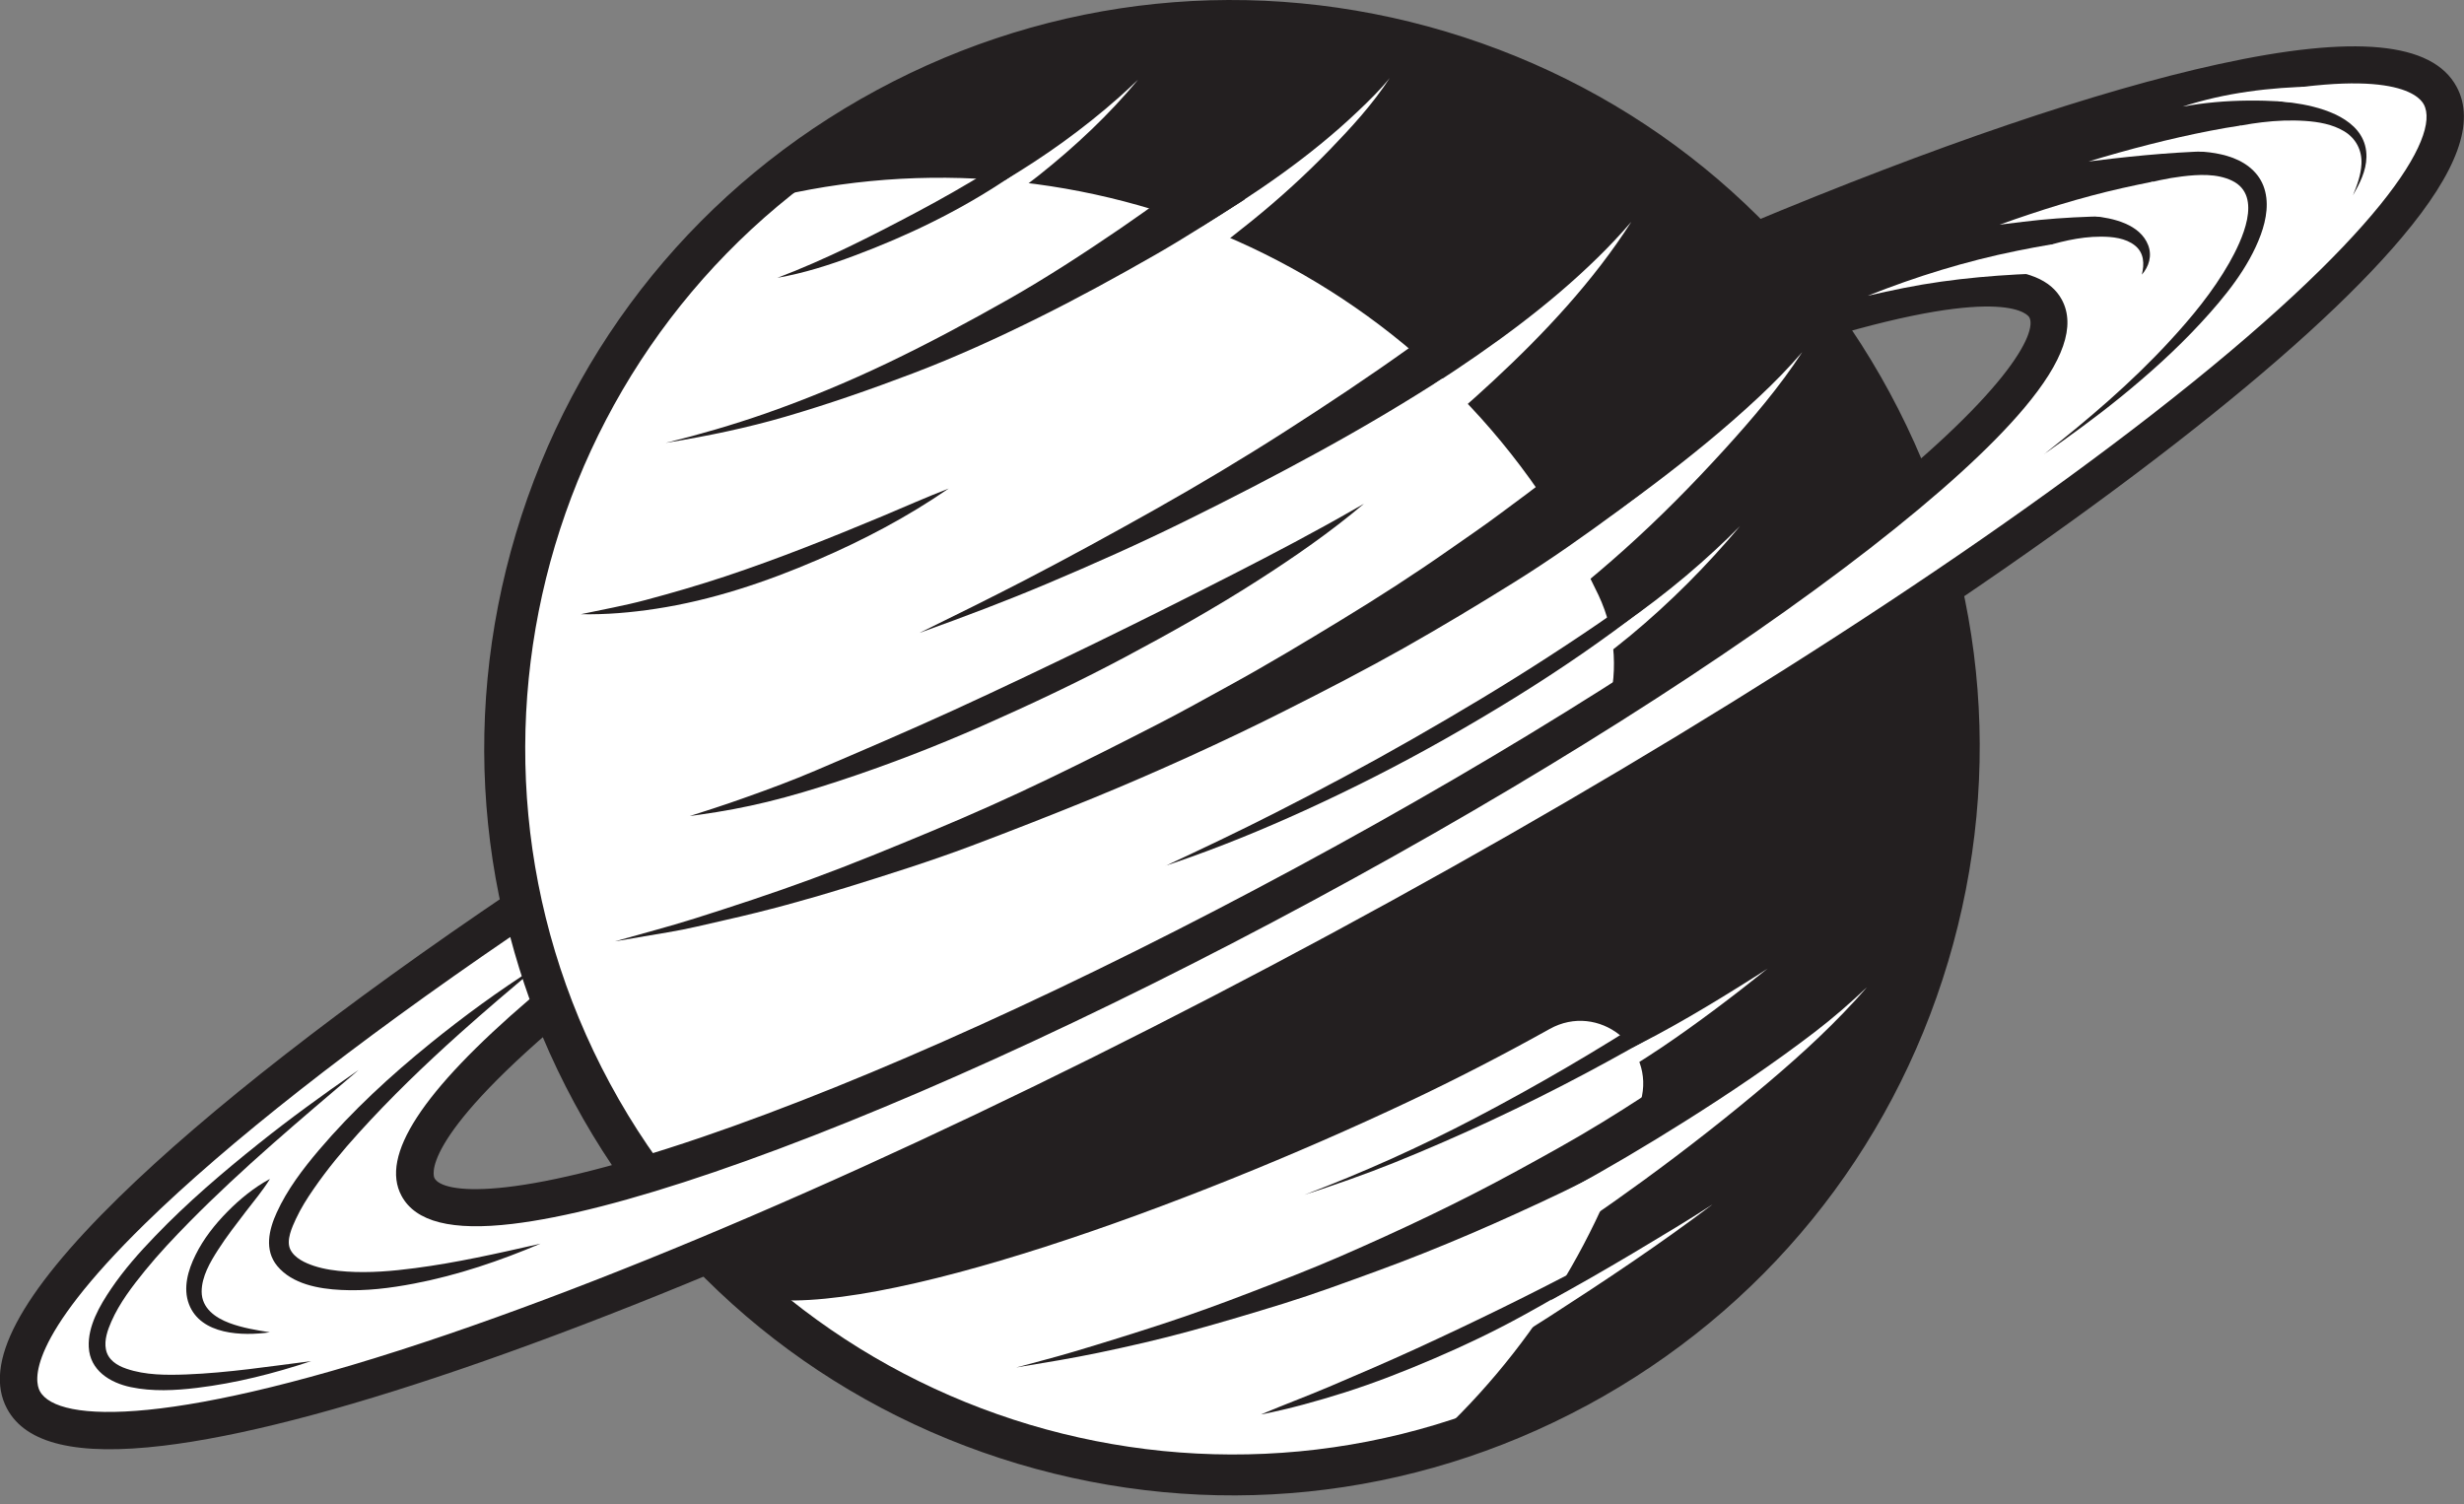 <svg

          width="208"
          height="127"
          viewBox="0 0 208 127"
          fill="none"
          xmlns="http://www.w3.org/2000/svg"
        >
          <rect x="0" y="0" width="208" height="127" fill="#808080" stroke="none"/>
          <g clip-path="url(#clip0_4993_1188)">
            <path
              d="M103.999 124.501C137.898 124.501 165.377 97.021 165.377 63.122C165.377 29.224 137.898 1.744 103.999 1.744C70.101 1.744 42.621 29.224 42.621 63.122C42.621 97.021 70.101 124.501 103.999 124.501Z"
              fill="white"
            />
            <path
              d="M133.964 118.638C119.13 126.644 102.077 128.389 85.927 123.567C69.784 118.738 56.481 107.915 48.475 93.089C40.469 78.255 38.724 61.202 43.546 45.052C48.376 28.901 59.199 15.606 74.025 7.6C88.858 -0.406 105.919 -2.151 122.069 2.671C138.219 7.501 151.515 18.323 159.521 33.15C167.527 47.975 169.272 65.036 164.45 81.187C159.62 97.337 148.797 110.632 133.971 118.638H133.964ZM75.655 10.616C46.699 26.245 35.861 62.511 51.491 91.466C67.121 120.421 103.386 131.26 132.341 115.63C161.296 100 172.135 63.735 156.505 34.78C140.883 5.824 104.61 -5.014 75.655 10.616Z"
              fill="#231F20"
            />
            <path
              d="M165.115 57.314C165.092 57.03 165.053 56.747 165.023 56.464C165 56.265 164.985 56.066 164.962 55.867C164.916 55.492 164.87 55.117 164.816 54.742C164.801 54.642 164.793 54.535 164.778 54.436C164.717 53.999 164.648 53.571 164.579 53.135C164.579 53.096 164.564 53.05 164.556 53.012C164.479 52.545 164.395 52.078 164.303 51.604C164.303 51.604 164.303 51.596 164.303 51.588C161.976 39.441 155.884 27.585 145.49 17.642C131.613 4.37 112.049 -1.225 93.22 2.541C81.318 4.921 71.252 10.126 63.307 17.153C90.219 9.812 119.603 21.638 133.419 47.241C133.955 48.228 134.46 49.231 134.935 50.234C138.027 56.785 135.463 64.623 129.125 68.136C123.714 71.137 117.919 74.29 111.812 77.589C89.737 89.507 70.908 99.304 58.348 104.164C60.07 106.086 61.899 107.877 63.82 109.545C73.908 111.443 100.491 101.692 118.838 93.028C122.956 91.084 126.967 89.009 130.809 86.866C134.935 84.562 139.78 88.389 138.509 92.943C135.378 104.126 129.094 114.413 120.093 122.373C124.54 121.164 128.918 119.427 133.151 117.146C155.065 105.32 166.883 82.09 165.237 58.76C165.206 58.278 165.161 57.803 165.115 57.321V57.314Z"
              fill="#231F20"
            />
            <path
              d="M148.081 20.39C150.071 22.449 151.938 24.661 153.653 27.034C164.192 23.88 171.227 23.321 172.696 26.038C176.117 32.376 148.134 54.114 110.193 74.596C72.251 95.079 38.727 106.537 35.305 100.199C33.836 97.474 38.168 91.91 46.587 84.822C45.546 82.09 44.72 79.311 44.092 76.517C15.741 95.653 -1.381 111.94 1.987 118.179C7.069 127.593 56.851 110.57 113.193 80.161C169.527 49.751 211.081 17.474 205.999 8.059C202.631 1.821 179.615 7.194 148.081 20.39Z"
              fill="white"
            />
            <path
              d="M113.935 81.539C86.617 96.289 59.958 108.374 38.871 115.585C28.553 119.113 20.111 121.287 13.766 122.045C6.51 122.91 2.2 121.892 0.601 118.929C-1.451 115.133 1.642 109.293 10.038 101.072C17.493 93.778 28.959 84.838 43.196 75.232L45.102 73.946L45.607 76.189C46.219 78.914 47.038 81.639 48.041 84.279L48.439 85.32L47.589 86.04C35.243 96.426 36.613 99.35 36.682 99.465C37.348 100.705 42.935 101.57 59.292 95.982C73.36 91.176 91.171 83.093 109.442 73.227C127.72 63.361 144.245 52.905 155.986 43.789C169.634 33.181 171.976 28.037 171.31 26.797C171.249 26.675 169.557 23.927 154.096 28.55L153.032 28.871L152.381 27.968C150.728 25.68 148.899 23.506 146.955 21.493L145.355 19.84L147.475 18.952C163.319 12.323 177.081 7.647 187.269 5.419C198.75 2.909 205.332 3.529 207.376 7.325C208.976 10.287 207.468 14.451 202.761 20.038C198.65 24.922 192.198 30.793 183.587 37.482C165.99 51.152 141.252 66.797 113.935 81.547V81.539ZM43.088 79.09C29.878 88.106 19.238 96.457 12.235 103.307C2.216 113.112 2.912 116.603 3.364 117.437C4.833 120.154 14.745 120.521 37.853 112.622C58.779 105.466 85.263 93.449 112.435 78.784C139.607 64.118 164.192 48.565 181.651 35.002C200.939 20.015 206.075 11.527 204.605 8.81C204.154 7.976 201.62 5.48 187.927 8.473C178.359 10.563 165.546 14.88 150.751 20.972C151.976 22.335 153.139 23.751 154.241 25.22C165.745 21.898 172.228 21.921 174.05 25.297C175.236 27.501 174.203 30.486 170.881 34.436C168.087 37.758 163.717 41.73 157.892 46.261C146.021 55.485 129.335 66.04 110.911 75.982C92.488 85.925 74.508 94.084 60.287 98.945C53.307 101.333 47.581 102.802 43.272 103.315C38.152 103.927 35.082 103.154 33.896 100.95C32.074 97.575 35.61 92.14 44.703 84.348C44.084 82.618 43.54 80.866 43.073 79.097L43.088 79.09Z"
              fill="#231F20"
            />
            <path
              d="M148.082 20.389C150.072 22.448 151.94 24.66 153.654 27.033C159.364 25.326 164.041 24.385 167.363 24.301L197.152 5.51C187.095 6.038 169.567 11.396 148.082 20.382V20.389Z"
              fill="#231F20"
            />
            <path
              d="M156.765 84.961C155.441 86.025 154.14 87.127 152.77 88.13C151.683 88.926 150.611 89.745 149.494 90.502C148.399 91.245 147.282 91.965 146.172 92.699C143.906 94.2 141.518 95.531 139.146 96.855C136.727 98.203 134.27 99.496 131.775 100.69C126.692 103.109 121.526 105.367 116.237 107.296C113.619 108.252 111.009 109.217 108.353 110.043C105.735 110.855 103.11 111.635 100.462 112.363C97.898 113.067 95.311 113.656 92.708 114.2C90.542 114.651 88.368 115.011 86.179 115.371C86.049 115.394 85.911 115.417 85.781 115.44C87.381 115.003 88.988 114.598 90.58 114.123C93.106 113.373 95.609 112.592 98.112 111.773C100.645 110.947 103.156 110.028 105.636 109.071C108.139 108.107 110.649 107.143 113.114 106.071C118.196 103.859 123.21 101.494 128.078 98.83C130.489 97.514 132.9 96.189 135.242 94.751C137.546 93.342 139.796 91.865 142.031 90.342C144.197 88.865 146.317 87.311 148.353 85.657C149.287 84.9 150.229 84.165 151.124 83.361C151.844 82.711 152.571 82.075 153.29 81.432C153.382 81.348 153.474 81.272 153.566 81.188C154.5 82.29 155.433 83.392 156.367 84.494L156.765 84.969V84.961Z"
              fill="#231F20"
            />
            <path
              d="M130.4 25.992C127.744 27.929 125.057 29.812 122.302 31.603C118.773 33.899 115.13 36.05 111.44 38.078C107.659 40.152 103.832 42.127 99.959 44.033C96.163 45.901 92.298 47.623 88.402 49.268C84.942 50.73 81.429 52.054 77.9 53.325C77.801 53.363 77.709 53.394 77.609 53.432C80.572 51.978 83.534 50.516 86.465 49C90.216 47.056 93.92 45.028 97.602 42.954C101.291 40.872 104.934 38.698 108.501 36.409C112.037 34.144 115.528 31.825 118.941 29.383C121.888 27.278 124.743 25.066 127.552 22.785C127.629 22.724 127.713 22.655 127.79 22.594C128.662 23.727 129.527 24.852 130.4 25.985V25.992Z"
              fill="#231F20"
            />
            <path
              d="M58.23 68.886C58.873 68.672 59.516 68.465 60.159 68.266C61.124 67.96 62.065 67.623 63.022 67.286C64.966 66.597 66.918 65.87 68.816 65.059C72.743 63.383 76.662 61.707 80.542 59.931C84.553 58.094 88.525 56.196 92.498 54.267C96.379 52.376 100.236 50.447 104.086 48.48C107.576 46.697 111.044 44.875 114.442 42.923C114.672 42.793 114.909 42.656 115.139 42.525C112.307 44.921 109.283 47.011 106.168 49.008C102.54 51.335 98.782 53.44 94.978 55.468C91.028 57.573 86.979 59.479 82.892 61.286C78.919 63.038 74.863 64.6 70.737 65.955C68.77 66.597 66.78 67.202 64.767 67.692C62.884 68.151 60.986 68.503 59.072 68.771C58.797 68.809 58.521 68.848 58.246 68.886H58.23Z"
              fill="#231F20"
            />
            <path
              d="M49.031 51.849C50.853 51.458 52.682 51.137 54.481 50.655C56.754 50.05 59.012 49.392 61.247 48.649C65.732 47.157 70.126 45.396 74.489 43.575C76.356 42.794 78.201 41.967 80.084 41.24C76.632 43.621 72.874 45.603 69.024 47.256C64.668 49.132 60.068 50.678 55.369 51.39C53.264 51.711 51.151 51.895 49.023 51.849H49.031Z"
              fill="#231F20"
            />
            <path
              d="M101.242 19.234C105.98 16.364 110.58 13.241 114.606 9.414C115.555 8.519 116.497 7.592 117.316 6.582C115.892 8.779 114.078 10.754 112.264 12.629C110.213 14.749 108.016 16.747 105.72 18.607C104.663 19.464 103.599 20.291 102.52 21.117C102.092 20.489 101.663 19.862 101.234 19.234H101.242Z"
              fill="white"
            />
            <path
              d="M84.656 15.314C88.162 13.24 91.461 10.875 94.507 8.173C95.043 7.698 95.563 7.216 96.076 6.719C93.627 9.681 90.764 12.36 87.756 14.755C86.998 15.36 86.218 15.934 85.437 16.508C85.177 16.11 84.916 15.712 84.648 15.322L84.656 15.314Z"
              fill="white"
            />
            <path
              d="M65.625 23.452C69.682 21.913 73.562 19.938 77.397 17.902C81.607 15.667 85.702 13.18 89.513 10.31C91.205 9.031 92.835 7.684 94.443 6.299C91.894 9.827 88.564 12.728 84.959 15.139C80.987 17.795 76.609 19.908 72.139 21.576C70.019 22.372 67.86 23.061 65.625 23.452Z"
              fill="#231F20"
            />
            <path
              d="M121.07 32.423C125.946 29.262 130.722 25.818 134.878 21.738C135.866 20.774 136.807 19.771 137.71 18.723C134.511 23.721 130.385 28.13 126.045 32.156C125.035 33.097 124.002 34.016 122.961 34.926C122.333 34.092 121.698 33.258 121.07 32.423Z"
              fill="white"
            />
            <path
              d="M130.938 46.812C133.869 45.014 136.693 43.085 139.441 41.011C142.572 38.653 145.633 36.173 148.496 33.494C149.774 32.3 150.991 31.053 152.132 29.729C150.226 32.66 147.945 35.331 145.595 37.918C142.901 40.88 140.069 43.751 137.091 46.414C135.775 47.593 134.42 48.741 133.05 49.859C132.346 48.841 131.642 47.83 130.938 46.812Z"
              fill="white"
            />
            <path
              d="M142.297 38.614C140.453 40.114 138.623 41.622 136.718 43.03C133.824 45.166 130.893 47.24 127.846 49.138C124.762 51.059 121.654 52.927 118.485 54.718C115.21 56.563 111.872 58.285 108.512 59.977C105.826 61.339 103.093 62.632 100.353 63.88C97.689 65.089 94.995 66.26 92.285 67.37C88.872 68.763 85.45 70.103 81.998 71.404C78.539 72.705 75.01 73.815 71.482 74.91C68.114 75.951 64.708 76.884 61.271 77.657C59.641 78.025 58.011 78.438 56.365 78.706C55.048 78.92 53.739 79.158 52.423 79.38C52.255 79.41 52.078 79.441 51.91 79.464C54.16 78.821 56.418 78.239 58.646 77.535C61.952 76.486 65.244 75.407 68.504 74.205C71.903 72.958 75.248 71.58 78.592 70.187C81.922 68.802 85.236 67.324 88.489 65.755C91.627 64.247 94.727 62.678 97.827 61.086C99.855 60.045 101.853 58.92 103.851 57.826C107.066 56.065 110.211 54.167 113.342 52.261C116.381 50.409 119.381 48.48 122.297 46.436C123.782 45.395 125.29 44.377 126.744 43.283C128.137 42.234 129.569 41.224 130.916 40.114C132.248 39.02 133.633 37.979 134.903 36.823C135.876 35.935 136.863 35.055 137.843 34.167C137.965 34.052 138.095 33.945 138.218 33.83C139.412 35.223 140.606 36.608 141.8 38.002C141.968 38.201 142.137 38.392 142.305 38.591L142.297 38.614Z"
              fill="#231F20"
            />
            <path
              d="M134.352 54.435C138.056 52.093 141.546 49.437 144.761 46.459C145.488 45.794 146.192 45.105 146.889 44.408C144.08 47.761 140.988 50.868 137.628 53.654C136.824 54.32 135.997 54.963 135.163 55.599L134.352 54.427V54.435Z"
              fill="white"
            />
            <path
              d="M98.394 73.088C101.502 71.642 104.594 70.172 107.648 68.618C111.552 66.636 115.425 64.562 119.229 62.388C123.156 60.145 127.036 57.826 130.833 55.361C134.552 52.95 138.242 50.432 141.678 47.631C143.347 46.268 144.985 44.875 146.516 43.352C147.243 42.625 147.939 41.867 148.598 41.079C149.21 40.344 149.822 39.548 150.274 38.706L150.703 37.91C150.021 39.586 149.126 41.133 147.985 42.541C146.7 44.141 145.306 45.626 143.814 47.034C140.622 50.057 137.101 52.736 133.489 55.231C129.776 57.795 125.926 60.145 122 62.373C118.134 64.562 114.162 66.582 110.113 68.427C106.538 70.057 102.903 71.542 99.191 72.813C98.923 72.905 98.662 72.996 98.394 73.081V73.088Z"
              fill="#231F20"
            />
            <path
              d="M137.094 88.779C140.86 86.949 144.457 84.783 147.993 82.548C148.399 82.288 148.812 82.035 149.21 81.768C146.317 84.087 143.355 86.337 140.286 88.411C139.459 88.97 138.625 89.498 137.783 90.026C137.553 89.613 137.323 89.192 137.094 88.779Z"
              fill="white"
            />
            <path
              d="M127.004 111.819C131.918 109.324 136.686 106.523 141.394 103.66C142.465 103.009 143.521 102.351 144.57 101.67C140.161 104.999 135.538 108.084 130.892 111.077C129.836 111.758 128.772 112.424 127.693 113.067C127.463 112.654 127.234 112.233 127.004 111.819Z"
              fill="white"
            />
            <path
              d="M110.109 100.865C115.039 98.99 119.838 96.839 124.514 94.389C129.757 91.642 134.87 88.657 139.838 85.434C142.073 83.988 144.262 82.472 146.443 80.934C146.818 81.485 147.193 82.036 147.569 82.587C143.129 85.411 138.598 88.082 133.952 90.555C128.663 93.371 123.236 95.913 117.679 98.155C115.192 99.158 112.658 100.031 110.109 100.865Z"
              fill="#231F20"
            />
            <path
              d="M132.426 100.437C135.778 98.608 139.054 96.664 142.284 94.628C146.027 92.27 149.693 89.798 153.207 87.111C154.745 85.933 156.192 84.67 157.6 83.338C155.059 86.269 152.212 88.887 149.257 91.39C145.859 94.268 142.345 97.016 138.748 99.641C137.187 100.782 135.618 101.891 134.018 102.978C133.49 102.129 132.954 101.287 132.426 100.437Z"
              fill="white"
            />
            <path
              d="M106.461 119.396C108.359 118.592 110.296 117.873 112.194 117.069C114.666 116.02 117.131 114.956 119.572 113.839C124.479 111.589 129.324 109.216 134.1 106.69C136.212 105.572 138.279 104.386 140.369 103.223C136.786 106.33 132.684 108.795 128.535 111.068C126.109 112.4 123.591 113.602 121.05 114.688C118.57 115.752 116.052 116.74 113.472 117.559C111.168 118.286 108.834 118.937 106.461 119.403V119.396Z"
              fill="#231F20"
            />
            <path
              d="M105.059 16.839C102.571 18.431 100.091 20.039 97.527 21.508C94.29 23.36 91.021 25.151 87.676 26.812C84.209 28.535 80.658 30.15 77.037 31.527C73.493 32.874 69.934 34.114 66.291 35.178C63.061 36.12 59.77 36.801 56.455 37.344C56.364 37.36 56.279 37.375 56.188 37.39C59.035 36.686 61.836 35.875 64.607 34.91C68.128 33.678 71.588 32.239 74.948 30.632C78.4 28.979 81.76 27.172 85.089 25.289C88.342 23.445 91.488 21.393 94.573 19.288C97.252 17.459 99.839 15.53 102.418 13.571C102.487 13.517 102.564 13.464 102.633 13.41C103.444 14.551 104.255 15.699 105.059 16.839Z"
              fill="#231F20"
            />
            <path
              d="M30.264 90.332C25.396 94.481 20.474 98.599 15.982 103.16C14.688 104.477 13.418 105.816 12.254 107.248C11.175 108.579 10.088 109.988 9.399 111.564C9.085 112.276 8.787 113.126 8.94 113.907C9.108 114.795 9.881 115.277 10.677 115.545C12.277 116.096 14.068 116.088 15.737 116.027C19.273 115.889 22.763 115.346 26.269 114.902C23.131 115.943 19.916 116.762 16.625 117.16C14.788 117.382 12.866 117.481 11.045 117.098C9.284 116.731 7.585 115.682 7.493 113.708C7.409 111.94 8.419 110.217 9.376 108.801C10.463 107.194 11.757 105.732 13.104 104.339C15.806 101.522 18.783 98.981 21.829 96.547C24.478 94.427 27.226 92.437 30.019 90.5C30.103 90.447 30.188 90.386 30.264 90.332Z"
              fill="#231F20"
            />
            <path
              d="M22.772 99.549C22.175 100.513 21.432 101.393 20.743 102.289C19.94 103.345 19.121 104.386 18.409 105.503C17.743 106.537 17.023 107.769 17.023 109.032C17.023 110.433 18.179 111.244 19.373 111.688C20.476 112.101 21.631 112.285 22.779 112.469C20.468 112.798 16.947 112.698 15.952 110.096C15.431 108.726 15.875 107.21 16.503 105.947C17.177 104.577 18.133 103.368 19.197 102.289C20.238 101.232 21.455 100.237 22.764 99.533L22.772 99.549Z"
              fill="#231F20"
            />
            <path
              d="M45.436 81.531C43.201 83.414 40.974 85.305 38.792 87.256C35.83 89.912 32.96 92.675 30.288 95.63C28.926 97.13 27.625 98.699 26.477 100.368C25.918 101.171 25.39 102.013 24.977 102.901C24.655 103.598 24.142 104.7 24.502 105.465C24.862 106.216 25.773 106.621 26.515 106.866C27.403 107.157 28.337 107.279 29.263 107.341C31.184 107.471 33.136 107.302 35.042 107.05C38.517 106.598 41.93 105.825 45.344 105.052C45.444 105.029 45.543 105.006 45.635 104.983C42.206 106.438 38.647 107.647 34.98 108.351C32.944 108.741 30.87 109.002 28.796 108.894C26.913 108.803 24.67 108.405 23.4 106.866C22.298 105.527 22.696 103.812 23.361 102.358C24.242 100.421 25.566 98.684 26.936 97.069C29.753 93.755 32.975 90.793 36.35 88.06C39.16 85.787 42.084 83.644 45.137 81.707C45.237 81.646 45.329 81.585 45.428 81.523L45.436 81.531Z"
              fill="#231F20"
            />
            <path
              d="M180.048 13.41C182.612 12.897 185.444 12.415 188.008 13.165C189.324 13.547 190.541 14.351 191.062 15.675C191.582 17.007 191.322 18.507 190.848 19.808C189.814 22.625 187.801 25.075 185.788 27.256C183.676 29.544 181.341 31.634 178.915 33.601C176.856 35.27 174.705 36.824 172.539 38.347C176.274 35.407 179.902 32.323 183.132 28.817C185.015 26.781 186.806 24.608 188.184 22.189C189.202 20.39 191.093 16.548 188.421 15.254C187.143 14.634 185.559 14.726 184.189 14.895C182.964 15.04 181.762 15.323 180.576 15.629C180.407 14.887 180.239 14.144 180.063 13.402L180.048 13.41Z"
              fill="#231F20"
            />
            <path
              d="M171.492 18.776C173.176 18.309 174.944 18.08 176.689 18.241C178.373 18.401 180.662 18.922 181.343 20.705C181.68 21.593 181.412 22.488 180.807 23.185C181.022 22.29 181.006 21.356 180.226 20.728C179.437 20.093 178.312 19.978 177.34 19.978C175.503 19.978 173.712 20.445 171.974 21.004C171.814 20.261 171.653 19.519 171.492 18.776Z"
              fill="#231F20"
            />
            <path
              d="M187.273 8.656C189.631 8.442 192.027 8.38 194.361 8.809C196.719 9.245 199.818 10.378 199.765 13.264C199.742 14.443 199.191 15.499 198.624 16.494C198.977 15.637 199.298 14.772 199.344 13.838C199.398 12.674 198.869 11.672 197.874 11.075C196.902 10.493 195.724 10.286 194.606 10.21C193.381 10.126 192.157 10.179 190.94 10.325C189.83 10.455 188.735 10.669 187.641 10.914C187.518 10.164 187.404 9.414 187.281 8.664L187.273 8.656Z"
              fill="#231F20"
            />
            <path
              d="M182.176 18.269C178.372 18.193 174.568 18.254 170.787 18.721C170.121 18.805 169.455 18.889 168.797 18.966C172.195 17.749 175.609 16.677 179.138 15.881C180.01 15.682 180.883 15.506 181.755 15.33C181.901 16.31 182.046 17.29 182.184 18.262L182.176 18.269Z"
              fill="white"
            />
            <path
              d="M189.34 12.743C185.673 12.689 181.999 12.972 178.356 13.386C177.675 13.462 176.994 13.546 176.312 13.63C179.696 12.605 183.125 11.709 186.592 11.036C187.449 10.867 188.306 10.722 189.171 10.592C189.225 11.311 189.279 12.031 189.332 12.75L189.34 12.743Z"
              fill="white"
            />
            <path
              d="M173.454 23.046C169.168 23.153 164.897 23.474 160.687 24.316C159.677 24.515 158.667 24.737 157.664 24.967C161.767 23.337 165.953 22.043 170.278 21.17C171.242 20.971 172.214 20.795 173.187 20.627C173.278 21.431 173.363 22.242 173.454 23.046Z"
              fill="white"
            />
            <path
              d="M195.348 8.809C191.674 8.38 187.901 8.326 184.25 9C187.824 7.829 191.644 7.37 195.394 7.301C195.379 7.806 195.364 8.311 195.356 8.809H195.348Z"
              fill="white"
            />
          </g>
          <defs>
            <clipPath id="clip0_4993_1188">
              <rect width="208" height="126.239" fill="white" />
            </clipPath>
          </defs>
        </svg>